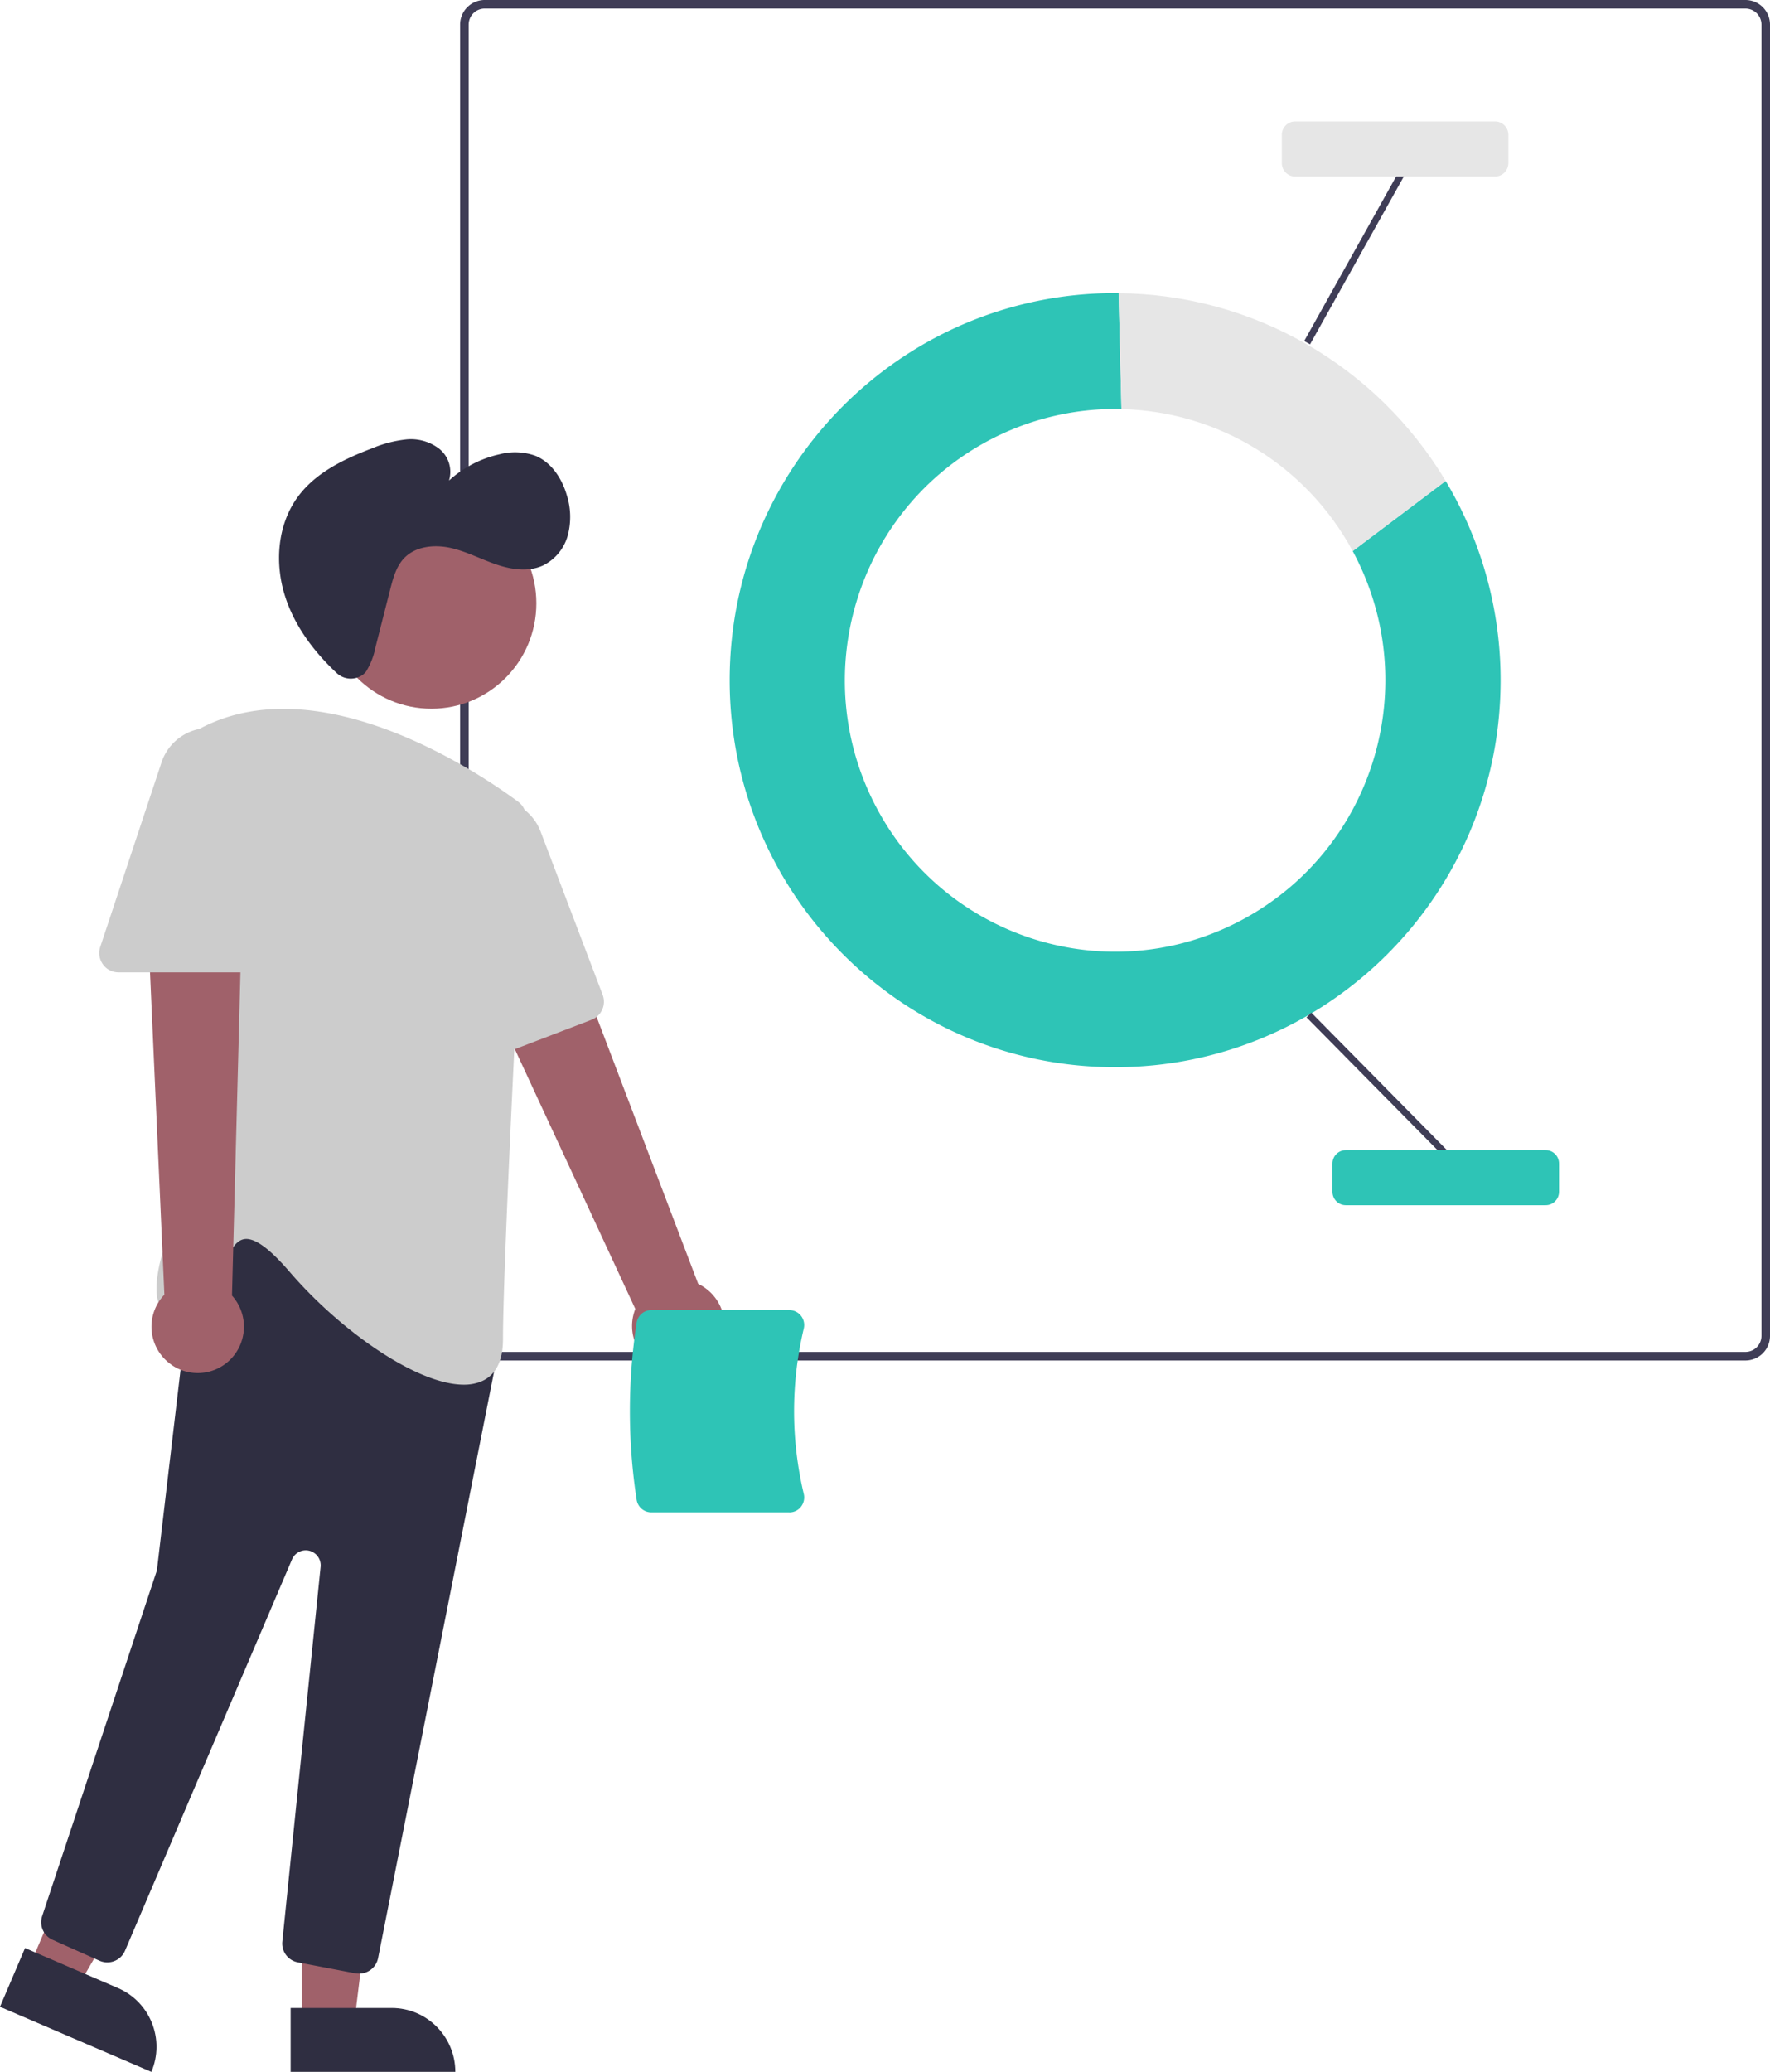 <?xml version="1.0" encoding="UTF-8"?> <svg xmlns="http://www.w3.org/2000/svg" width="182" height="213" fill="none"><g clip-path="url(#clip0_164_2135)"><path d="M179.477 139.867H49.833a2.53 2.53 0 0 1-2.523-2.532V2.533A2.53 2.53 0 0 1 49.834 0h129.644A2.531 2.531 0 0 1 182 2.533v134.802a2.53 2.53 0 0 1-2.523 2.532zM49.833.882a1.65 1.65 0 0 0-1.643 1.65v134.803a1.65 1.65 0 0 0 1.643 1.65h129.644a1.65 1.65 0 0 0 1.644-1.65V2.533a1.65 1.65 0 0 0-1.644-1.65H49.833z" fill="#3F3D56"></path><path d="M139.093 56.657c7.304 13.546 2.29 30.476-11.202 37.813-13.493 7.338-30.356 2.299-37.664-11.247-7.305-13.545-2.29-30.475 11.202-37.812a27.753 27.753 0 0 1 13.884-3.358l-.295-11.917c-.123 0-.242-.005-.365-.005-21.89.005-39.628 17.825-39.624 39.803.005 21.977 17.755 39.785 39.646 39.78 21.891-.004 39.629-17.825 39.624-39.802 0-7.21-1.955-14.283-5.651-20.469l-9.559 7.21.004.004z" fill="#2EC4B6"></path><path d="M139.093 56.657l9.559-7.21c-7.098-11.873-19.834-19.188-33.63-19.307l.295 11.917c9.963.234 19.034 5.807 23.776 14.605v-.005z" fill="#E6E6E6"></path><path d="M134.835 104.103l-.49.488 13.922 14.108.49-.487-13.922-14.109zm8.947-86.361l-9.678 17.32.602.34 9.678-17.321-.602-.34z" fill="#3F3D56"></path><path d="M158.931 123.904h-20.546c-.76 0-1.375-.618-1.375-1.381v-2.903c0-.764.615-1.381 1.375-1.381h20.546c.761 0 1.376.617 1.376 1.381v2.903c0 .763-.615 1.381-1.376 1.381z" fill="#2EC4B6"></path><path d="M153.723 18.148h-20.546c-.76 0-1.375-.618-1.375-1.382v-2.903c0-.763.615-1.38 1.375-1.38h20.546c.761 0 1.376.617 1.376 1.38v2.903c0 .764-.615 1.382-1.376 1.382z" fill="#E6E6E6"></path><path d="M68.77 140.957c-2.553-.52-4.205-3.027-3.682-5.59.057-.274.136-.543.237-.803l-19.482-42 9.884-2.789 16.063 42.212a4.772 4.772 0 0 1 2.25 6.349 4.74 4.74 0 0 1-5.265 2.617l-.004.004zm-37.733 67.018h5.388l2.562-20.861h-7.95v20.861z" fill="#A0616A"></path><path d="M46.819 213H29.885v-6.57h10.39c3.612 0 6.544 2.939 6.544 6.57z" fill="#2F2E41"></path><path d="M3.032 202.146l4.953 2.131 10.54-18.169-7.31-3.142-8.183 19.18z" fill="#A0616A"></path><path d="M15.567 213L0 206.307l2.575-6.036 9.55 4.108c3.323 1.429 4.861 5.29 3.437 8.625l.005-.004z" fill="#2F2E41"></path><path d="M44.357 72.86c5.962 0 10.794-4.853 10.794-10.837 0-5.985-4.833-10.837-10.794-10.837s-10.794 4.852-10.794 10.837c0 5.984 4.833 10.836 10.794 10.836z" fill="#A0616A"></path><path d="M36.56 202.874l-5.932-1.134a1.97 1.97 0 0 1-1.596-2.153l3.934-38.501a1.544 1.544 0 0 0-1.371-1.695 1.537 1.537 0 0 0-1.57.927l-17.17 40.226a1.976 1.976 0 0 1-2.597 1.041l-.022-.008-4.826-2.154a1.983 1.983 0 0 1-1.072-2.444l11.743-35.373c.035-.101.057-.203.07-.304l3.81-32.32a1.985 1.985 0 0 1 1.222-1.606l12.038-4.91a1.975 1.975 0 0 1 2.122.414l15.193 14.852c.48.467.69 1.151.559 1.809l-12.218 61.762a1.983 1.983 0 0 1-2.312 1.562l-.004.009z" fill="#2F2E41"></path><path d="M29.797 130.77c-2.1-2.445-3.639-3.552-4.685-3.38-1.041.167-1.644 1.628-2.276 3.177-.87 2.109-1.85 4.504-4.277 4.69a2.038 2.038 0 0 1-2.004-.825c-1.907-2.851 2.668-12.275 3.085-13.122l-.215-44.59a1.994 1.994 0 0 1 1.033-1.76c12.578-6.809 29.56 5.034 32.834 7.474.532.397.83 1.032.795 1.698-.395 7.47-2.368 45.146-2.368 53.551 0 2.326-.8 3.804-2.378 4.395a4.73 4.73 0 0 1-1.657.274c-4.812 0-12.688-5.542-17.887-11.582z" fill="#CCC"></path><path d="M47.35 109.119a1.968 1.968 0 0 1-.888-1.576l-.852-19.974c-.123-2.859 2.087-5.277 4.935-5.4a5.158 5.158 0 0 1 5.046 3.331l6.377 16.775a1.993 1.993 0 0 1-1.143 2.564l-11.682 4.474a1.949 1.949 0 0 1-1.793-.199v.005z" fill="#CCC"></path><path d="M17.663 140.326a4.753 4.753 0 0 1-.76-7.227L14.84 86.815l10.196 1.204-1.182 45.173a4.78 4.78 0 0 1-.334 6.733 4.736 4.736 0 0 1-5.863.406l.005-.005z" fill="#A0616A"></path><path d="M10.583 99.134a1.98 1.98 0 0 1-.273-1.787l6.298-18.964a5.16 5.16 0 0 1 6.53-3.278 5.18 5.18 0 0 1 3.53 4.92v17.953a1.985 1.985 0 0 1-1.978 1.985H12.187a1.962 1.962 0 0 1-1.604-.825v-.004z" fill="#CCC"></path><path d="M37.387 69.312a2.126 2.126 0 0 1-2.79-.141c-2.312-2.171-4.268-4.766-5.252-7.775-1.134-3.446-.844-7.479 1.327-10.382 1.832-2.453 4.733-3.838 7.59-4.924a12.48 12.48 0 0 1 3.498-.913 4.77 4.77 0 0 1 3.406.962 3.042 3.042 0 0 1 1.002 3.265 11.361 11.361 0 0 1 5.186-2.696 6.226 6.226 0 0 1 3.71.154c1.656.684 2.733 2.356 3.23 4.086a7.426 7.426 0 0 1 .096 4.064 4.896 4.896 0 0 1-2.51 3.102c-1.515.719-3.313.445-4.9-.102-1.586-.547-3.09-1.35-4.728-1.699-1.64-.348-3.534-.145-4.694 1.068-.818.856-1.138 2.056-1.433 3.208l-1.52 5.97a7.38 7.38 0 0 1-.95 2.457 1.401 1.401 0 0 1-.272.287l.004.009z" fill="#2F2E41"></path><path d="M81.164 155.478H66.97a1.53 1.53 0 0 1-1.507-1.288 60.007 60.007 0 0 1 0-18.219 1.534 1.534 0 0 1 1.507-1.288h14.195a1.539 1.539 0 0 1 1.481 1.906 36.734 36.734 0 0 0 0 16.987c.115.464.005.949-.285 1.324a1.52 1.52 0 0 1-1.196.582v-.004z" fill="#2EC4B6"></path></g><defs><clipPath id="clip0_164_2135"><path fill="#fff" d="M0 0H182V213H0z"></path></clipPath></defs></svg> 